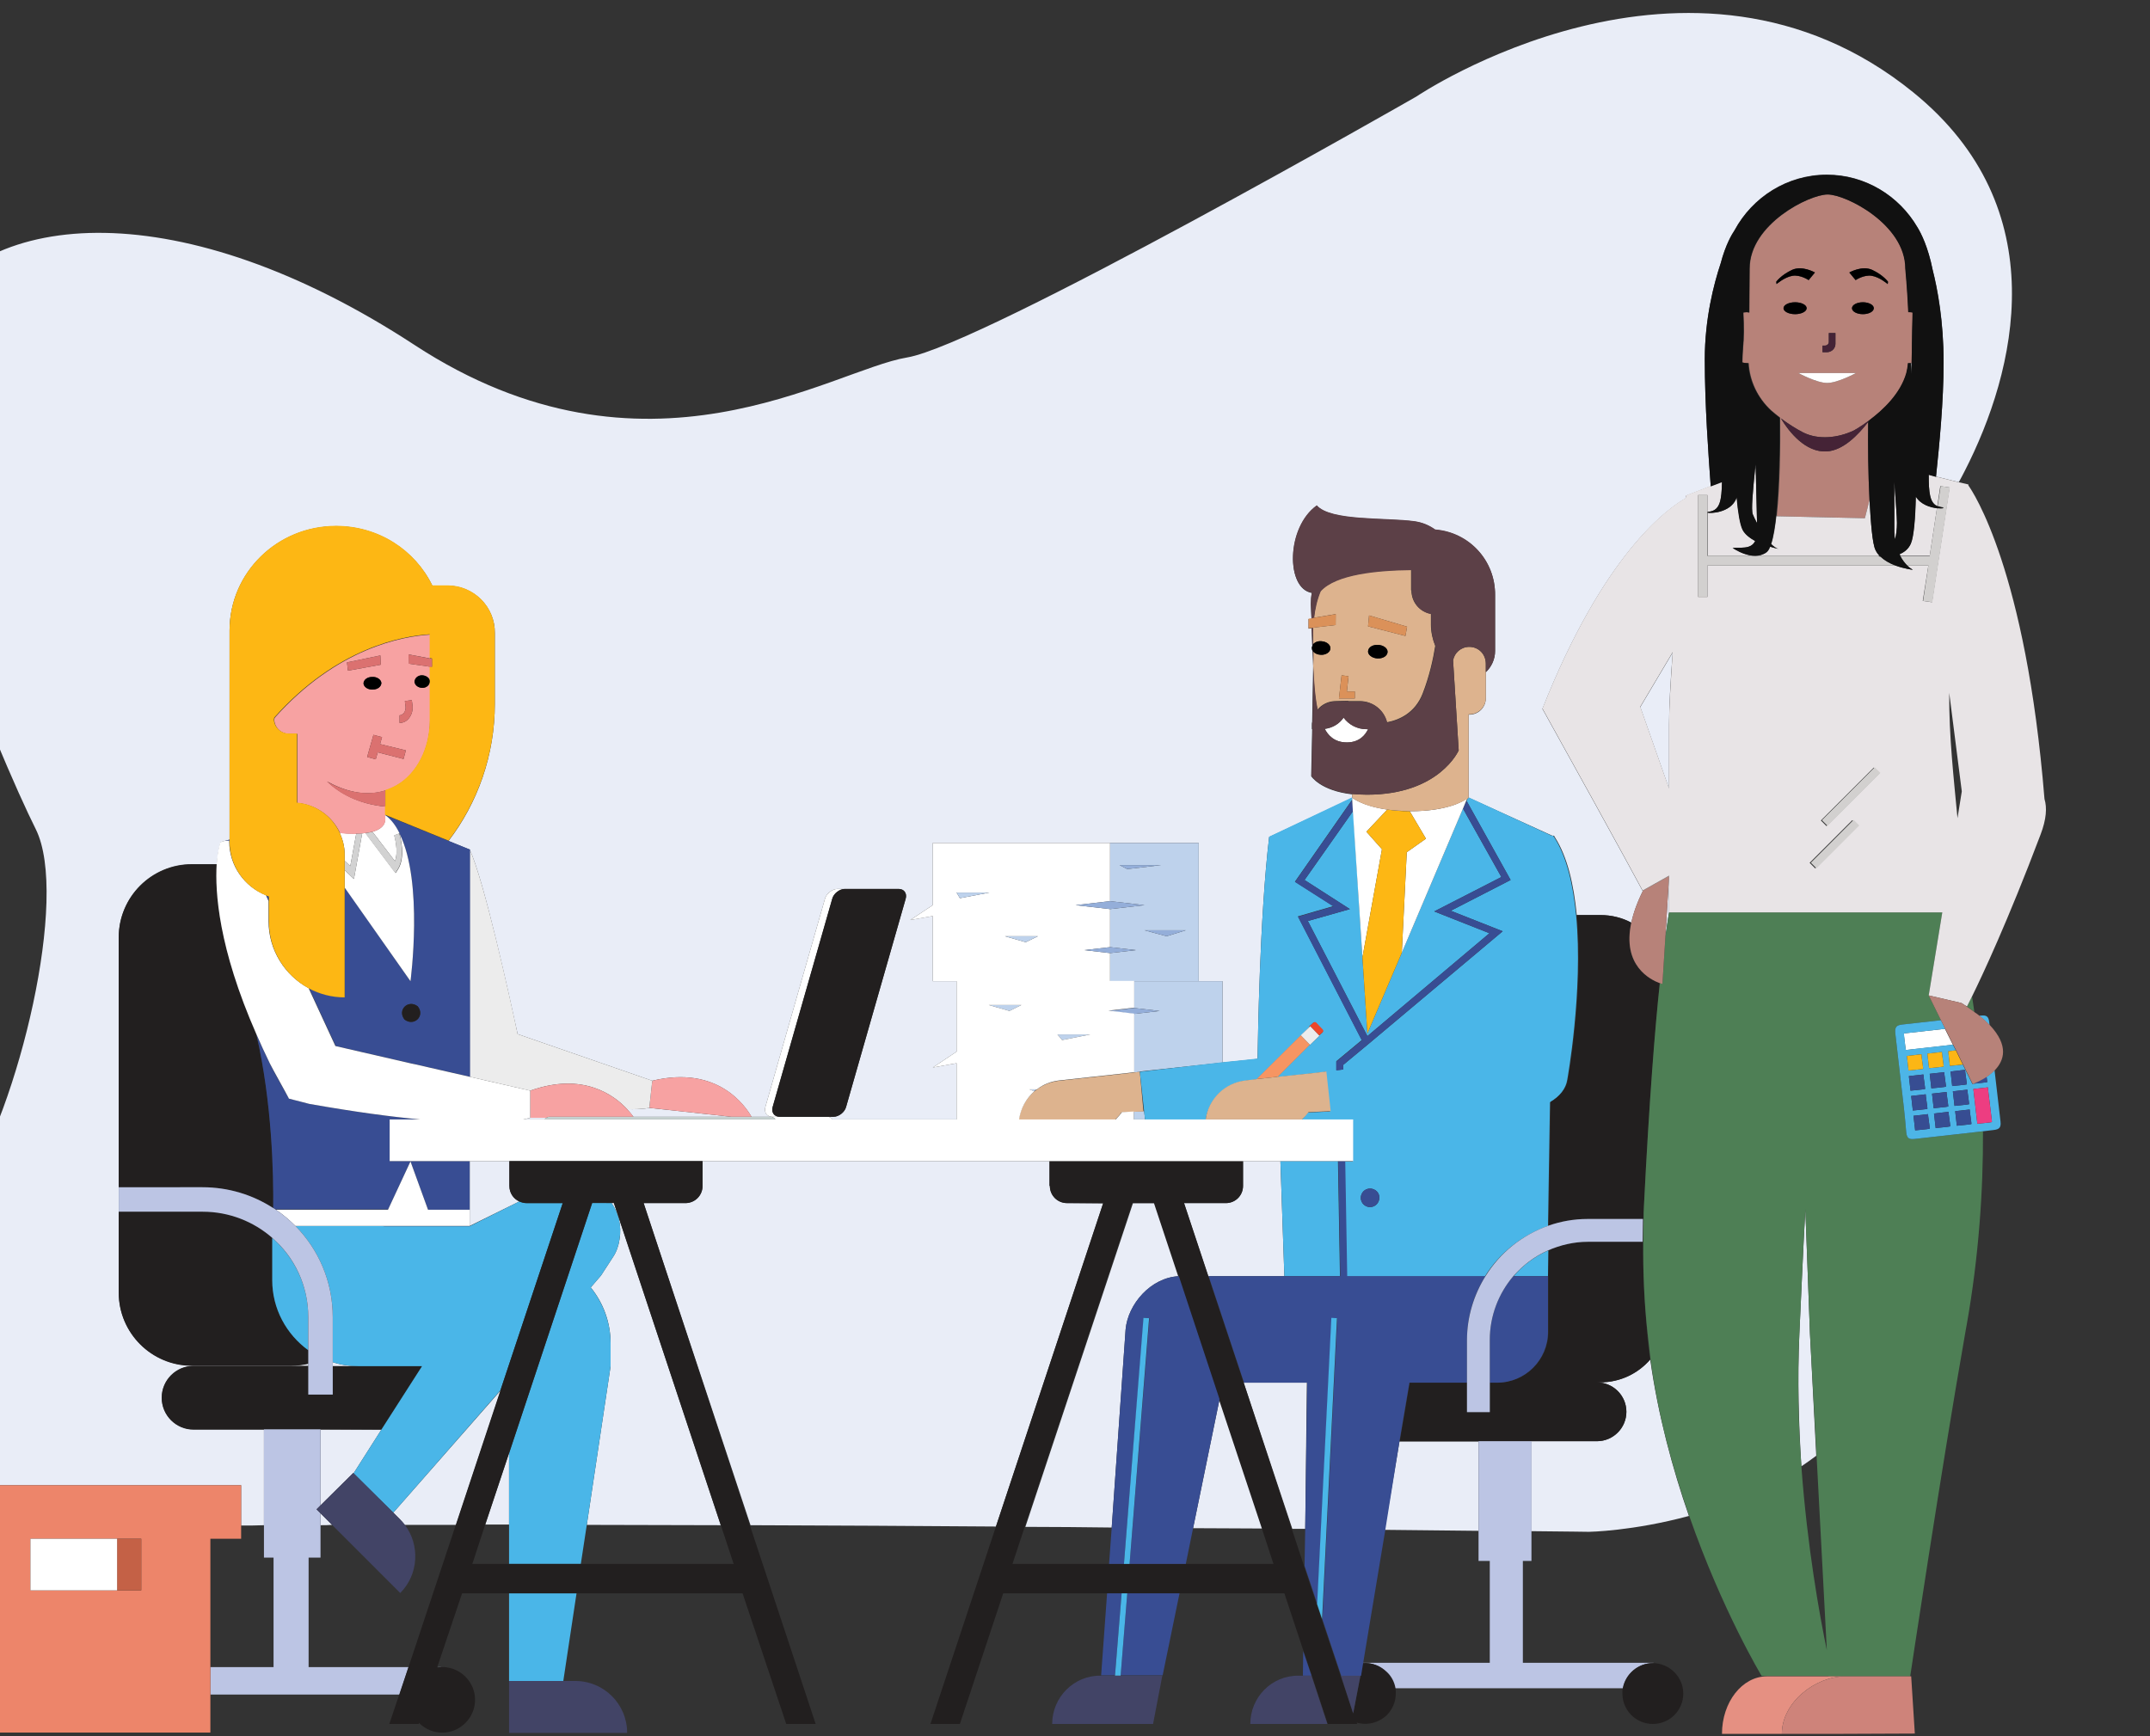 <?xml version="1.0" encoding="utf-8"?>
<!-- Generator: Adobe Illustrator 24.0.1, SVG Export Plug-In . SVG Version: 6.00 Build 0)  -->
<svg version="1.1" id="Layer_1" xmlns="http://www.w3.org/2000/svg" xmlns:xlink="http://www.w3.org/1999/xlink" x="0px" y="0px"
	 viewBox="0 0 650 525" style="enable-background:new 0 0 650 525;" xml:space="preserve">
<rect x="0" y="0" width="650" height="525" fill="#333333" stroke="none"/>
<style type="text/css">
	.st0{fill:none;}
	.st1{fill:#E9EDF7;}
	.st2{fill:#BED2EC;}
	.st3{fill:#FFFFFF;}
	.st4{fill:#94AED9;}
	.st5{fill:#DDB38E;}
	.st6{fill:#4AB6E8;}
	.st7{fill:#221F1F;}
	.st8{fill:#BCC5E4;}
	.st9{fill:#384D93;}
	.st10{fill:#FDB714;}
	.st11{fill:#424466;}
	.st12{fill:#5C4047;}
	.st13{fill:#DB9159;}
	.st14{fill:#F69562;}
	.st15{fill:#EE4729;}
	.st16{fill:#ECECEC;}
	.st17{fill:#F7A2A2;}
	.st18{fill:#D2D2D2;}
	.st19{fill:#DB7170;}
	.st20{fill:#C6D1D0;}
	.st21{fill:#C46146;}
	.st22{fill:#ED856A;}
	.st23{fill:#4E7F55;}
	.st24{fill:#B78279;}
	.st25{fill:#E8E4E6;}
	.st26{fill:#E59082;}
	.st27{fill:#CE837A;}
	.st28{fill:#4DB5E7;}
	.st29{fill:#FCB615;}
	.st30{fill:#374D92;}
	.st31{fill:#ED3D81;}
	.st32{fill:#D2D0CF;}
	.st33{fill:#452336;}
	.st34{fill:#111111;}
</style>
<g>
	<path class="st0" d="M591.8,247.4l1.3-8.1l-3.8-29.8C589.1,222.6,590.6,235.6,591.8,247.4z"/>
	<path class="st0" d="M390.6,462.3l3.7,11.2l0.2-11.1C393.2,462.3,391.9,462.3,390.6,462.3z"/>
	<path class="st0" d="M122.4,461.1c4.7,6.1,4.2,15-1.4,20.6l-20.6-20.6c-1.2,0-2.4,0-3.5,0v9.8h-3.6v33.1h30.2l14.3-43
		C132.6,461.1,127.4,461.1,122.4,461.1z"/>
	<path class="st0" d="M544.6,443.4c1.7,24.5,5.4,45,7.6,55.6l-3.1-58.8C547.7,441.4,546.2,442.4,544.6,443.4z"/>
	<path class="st0" d="M411.9,502.9C411.9,502.9,412,502.9,411.9,502.9L411.9,502.9l38.5-0.1V472H447v-9.2
		c-8.2-0.1-17.8-0.2-28.4-0.3L411.9,502.9z"/>
	<path class="st0" d="M175.6,472.9h46.2l-3.9-11.7c-13.6-0.1-27.2-0.1-40.5-0.1L175.6,472.9z"/>
	<path class="st0" d="M309.9,461.7l-3.7,11.2h29.1l0.8-11C327.5,461.8,318.8,461.7,309.9,461.7z"/>
	<path class="st0" d="M360.7,462.1l-2.2,10.8h26.8l-3.5-10.7C374.9,462.2,367.9,462.1,360.7,462.1z"/>
	<path class="st0" d="M146.7,461l-3.9,11.9h11.1V461C151.5,461,149.1,461,146.7,461z"/>
	<path class="st0" d="M63.6,465.3v38.8h19.1V471h-2.9v-9.7c-2.3,0-4.6,0-6.9,0.1v4H63.6z"/>
	<path class="st1" d="M577.8,113.2c0-1.2,0.1-2.4,0.1-3.4c-0.1,0-0.1,0-0.2,0C577.8,110.9,577.8,112.1,577.8,113.2z"/>
	<path class="st1" d="M333.5,363.9L333.5,363.9l-10.9-0.1c-2.9,0-5.2-2.3-5.2-5.2h-0.1v-7.5H212.4v7.5c0,2.9-2.3,5.2-5.2,5.2h-12.6
		l0,0.1l32.3,97.3c24.9,0.1,50,0.2,74.2,0.4L333.5,363.9z"/>
	<path class="st1" d="M221.1,337.7l-24.8-2.7c0,0-1.9,0.5-6.7,0.4c1,1.1,1.6,1.9,1.9,2.3H221.1z"/>
	<path class="st1" d="M504.6,275.9v-11l-1.1,18.3C504.2,278.1,504.6,275.9,504.6,275.9z"/>
	<path class="st1" d="M100.6,413.1h7.7c-2.7,0-5.3-0.4-7.7-1.2V413.1z"/>
	<path class="st1" d="M165.2,338h-4.9c0,0-0.6,0.2-2.1,0.5h6.5C164.9,338.3,165,338.1,165.2,338z"/>
	<path class="st1" d="M153.9,461v-21.6l-7.2,21.6C149.1,461,151.5,461,153.9,461z"/>
	<path class="st1" d="M185.6,363.8h-0.7c2,2.9,3.1,6.7,2.4,11c-0.3,1.9-0.9,3.7-1.9,5.2l-3.7,5.7l-3.1,3.6c3.8,4.7,6,10.5,6,17v6.8
		l-7.2,48c13.3,0,26.9,0.1,40.5,0.1L185.6,363.8L185.6,363.8z"/>
	<path class="st1" d="M505.7,197.3l-9.8,16.5l8.7,24.7v-19.4C504.6,214.2,505,206.2,505.7,197.3z"/>
	<path class="st1" d="M530.8,141.7c0-0.4,0-0.9,0-1.3c0,0.5-0.1,0.9-0.1,1.4L530.8,141.7z"/>
	<polygon class="st1" points="106.8,445.4 106.9,445.5 115.3,432.3 96.9,432.3 96.9,455.2 	"/>
	<path class="st1" d="M395.1,418.1H376l14.7,44.2c1.3,0,2.6,0,3.9,0L395.1,418.1z"/>
	<polygon class="st1" points="386,319.5 383.7,253 386,319.5 	"/>
	<path class="st1" d="M418.6,462.6c10.6,0.1,20.1,0.2,28.4,0.3v-27h-23.9L418.6,462.6z"/>
	<path class="st1" d="M387.1,351.1h-11.3v7.5c0,2.9-2.3,5.2-5.2,5.2H358l0,0.1l7.3,22h23L387.1,351.1z"/>
	<path class="st1" d="M100.4,461.1l-3.5-3.5v3.6C98.1,461.2,99.3,461.2,100.4,461.1z"/>
	<path class="st1" d="M142,365.8v4.9l15-7.4c-1.8-0.8-3-2.6-3-4.7v-7.5h-12V365.8z"/>
	<path class="st1" d="M118.9,457.4l2.1,2.1c0.5,0.5,0.9,1,1.4,1.6c5.1,0,10.2,0,15.5,0l13.5-40.7L118.9,457.4z"/>
	<path class="st1" d="M381.7,462.2l-13-39.1l-8,39C367.9,462.1,374.9,462.2,381.7,462.2z"/>
	<path class="st1" d="M336.1,461.9l4.2-59.9c0.7-7.6,7.6-15.7,16.1-16.1l-7.3-22l0-0.1h-6.6l0,0.1l-32.5,97.8
		C318.8,461.7,327.5,461.8,336.1,461.9z"/>
	<path class="st1" d="M547.2,403.3l-1.4-37.6c-0.7,12.7-1.4,29.2-1.8,37.5c-0.6,13.9-0.2,27.6,0.6,40.2c1.5-1,3-2.1,4.5-3.2
		L547.2,403.3z"/>
	<path class="st1" d="M10.8,250.7c10.2,20.4-5.1,84-21.7,109.4c-12.1,18.6-43.4,66-15,89h4.8h50.3h43.7v12.2c2.3,0,4.6,0,6.9-0.1
		v-29H58.5c-5.3,0-9.6-4.3-9.6-9.6c0-5.3,4.3-9.6,9.6-9.6h34.7v-0.7c-1.7,0.4-3.5,0.6-5.3,0.6H58c-12.2,0-22.1-9.9-22.1-22.1v-24.5
		V359v-75.6c0-12.2,9.9-22.1,22.1-22.1h7.6c0.3-4.4,1.1-6.6,1.1-6.6c0.4-0.2,0.8-0.3,1.2-0.4l1.5-0.4v-8.3V236v-13.9v-31.4
		c0-17.5,14.4-31.6,32.2-31.6c12.8,0,23.9,7.3,29.1,18h4.6c7.9,0,14.4,6.4,14.3,14.4v21.3c0,15.6-5.2,30-14,41.5l6.4,2.6v0
		c4.3,9,12.3,45.7,14.5,55.8l40.7,14.1c19.9-4.8,28.2,7.8,30,10.9h5.8h17.2c0.6,0,1.2,0.3,1.5,0.8h37.5v-17l-7.2,1.3l7.2-4.8v-21.3
		H316h26.8h26.8v24.6l10.6-1.1c0.1-5.7,0.6-42.6,3.5-67.1l25.1-11.8v-1.1c-9.7-1.1-12.4-5.5-12.4-5.5l0.3-14.2h-0.1v-1.2
		c0-0.4,0-0.7,0.1-1.1l0.3-16.8l-0.2-4.6c-0.2-0.3-0.2-0.6-0.2-0.9c0-0.2,0.1-0.4,0.2-0.6l-0.2-5.3l-1,0.1v-2.9l0.9-0.1l-0.2-4.4
		c0-1.2,0.1-2.3,0.3-3.4c-7.9-1.3-7.7-19.8,1.5-26.4c4.2,4.8,20.9,3.6,29.6,4.8c2.5,0.3,4.5,1.3,6.2,2.5
		c10.3,0.8,18.2,9.4,18.1,19.8v16.9c0,2.5-1.1,4.8-2.8,6.4v2.3v5.5c0,2.8-2.2,5-5,5H444v25.1l25.3,11.5c0.2,0,0.4,0,0.5,0
		c0.1,0.1,0.2,0.2,0.2,0.4l0.1,0l0,0.1c3.8,5.9,5.7,14.4,6.6,23.5h7.1c3.4,0,6.6,0.8,9.4,2.3c0.6-2.8,1.7-6,3.5-9.6l7.9-4.4v-0.1
		l-8,4.5c0,0-4.5-8.6-30.2-54.9l-0.1,0c0,0,0,0,0-0.1c0,0,0,0,0,0l0,0c18.5-46.8,37.7-60.5,43.3-63.7c0-0.5,0.1-0.8,0.1-0.8l7.5-2.9
		c-0.7-9.7-1.8-24.6-1.8-38.4c0-12.2,2.7-22.7,4.8-29c1.5-5.7,3.4-8.8,4.2-10c5.4-10,15.9-16.8,27.9-16.8c11.6,0,21.8,6.4,27.4,15.9
		c1.1,1.8,3.2,5.9,4.6,12.9c1.5,5.7,3.3,15.5,3.3,27.8c0,12.1-1.3,25.2-2.3,34.7l6.9,1.7c0.6-1.1,1.2-2.2,1.8-3.4
		c15.4-30.1,27.8-79.3-15.6-114.5c-67.5-54.7-150.2,1.3-150.2,1.3s-131.1,75.1-154,78.9c-22.9,3.8-78.9,42-148.9-3.8
		s-129.8-42-148.9-7.6C-42.7,131.1,0.6,230.3,10.8,250.7z M273.8,271.8l-18,62.9c-0.4,1.6-2.2,3-3.8,3h-2.2h-14.1h-2.2
		c-1.6,0-2.6-1.3-2.1-3l18-62.9c0.4-1.6,2.2-3,3.8-3h2.2h14.1h2.2C273.3,268.8,274.3,270.1,273.8,271.8z M362.4,296.7h-26.8h-26.8
		H282V277l-6.8,1.2l6.8-4.5v-18.8h26.8h26.8h26.8V296.7z"/>
	<path class="st1" d="M498.9,411.1c-3.7,4.2-9.1,6.9-15.1,6.9h-1.1c5,0,9,4,9,8.9c0,4.9-4,8.9-8.9,8.9h-19.9V463
		c11.2,0.1,17.5,0.2,17.5,0.2s13.2-0.2,30.2-4.8C505.7,444.3,501.3,428.1,498.9,411.1z"/>
	<path class="st2" d="M335.6,272.5l10.4,1.2l-10.4,1.2v11.5l7.8,0.9l-7.8,0.9v8.5h26.8v-41.8h-26.8V272.5z M352.7,283.1l-6.7-1.8
		h12.5L352.7,283.1z M351,261.6l-10.2,1.2l-2.3-1.2H351z"/>
	<path class="st3" d="M327.8,287.3l7.8-0.9v-11.5l-10.4-1.2l10.4-1.2v-17.6h-26.8H282v18.8l-6.8,4.5l6.8-1.2v19.7h26.8h26.8v-8.5
		L327.8,287.3z M290.2,271.6l-1-1.7h9.9L290.2,271.6z M310.1,284.9l-6.3-1.8h10L310.1,284.9z"/>
	<polygon class="st2" points="350.6,305.7 342.8,306.6 342.8,324.3 344.6,324.1 344.6,324 369.6,321.3 369.6,296.7 342.8,296.7 
		342.8,304.8 	"/>
	<polygon class="st2" points="342.8,336.1 342.8,338.5 346.2,338.5 345.9,336 	"/>
	<polygon class="st4" points="335.6,274.9 346,273.7 335.6,272.5 325.2,273.7 	"/>
	<polygon class="st4" points="335.6,288.2 343.4,287.3 335.6,286.4 327.8,287.3 	"/>
	<polygon class="st4" points="342.8,304.8 342.8,304.8 335,305.7 342.8,306.6 342.8,306.6 350.6,305.7 	"/>
	<polygon class="st2" points="290.2,271.6 299.1,269.9 289.2,269.9 	"/>
	<path class="st2" d="M311.1,329.4l1.5,0.6c0.3-0.2,0.5-0.4,0.8-0.6H311.1z"/>
	<polygon class="st2" points="303.8,283.1 310.1,284.9 313.8,283.1 	"/>
	<polygon class="st2" points="329.6,312.8 319.7,312.8 321.1,314.5 	"/>
	<polygon class="st2" points="308.8,303.9 298.9,303.9 305.2,305.7 	"/>
	<polygon class="st4" points="352.7,283.1 358.5,281.3 346,281.3 	"/>
	<polygon class="st4" points="351,261.6 338.5,261.6 340.8,262.8 	"/>
	<path class="st5" d="M344.6,324.1l-1.8,0.2l-1.5,0.2l0,0l-21.1,2.3c-2.5,0.3-4.9,1.2-6.8,2.7c-0.3,0.2-0.5,0.4-0.8,0.6
		c-2.4,2.1-4.1,5.1-4.6,8.5h7.9h21.2c0.7-0.7,1.4-1.4,1.9-2.2l3.6-0.2l3.1-0.1L344.6,324.1z"/>
	<path class="st6" d="M344.6,324.1l1.3,12l0.3,2.5h18.3c0.9-6.1,5.8-11.1,12.1-11.8l3.3-0.4l13.4-13.3l0,0l2.4-2.4
		c0-0.1,0.1-0.2,0.1-0.3l1.2-1.1c0.2-0.2,0.6-0.2,0.8,0l2,2.1c0.2,0.2,0.2,0.6,0,0.8l-1.1,1l0.1,0.1l-2.8,2.7l-0.1-0.1l-9.8,9.8
		l11.4-1.2l0,0l3.3-0.4l1.3,12l-6.7,0.3c-0.6,0.8-1.2,1.5-1.9,2.2h15.5v12.6h-2.5l0.6,34.8h4.4h1.3h28.2v0h7.9
		c4.4-7.1,11.2-12.5,19.1-15.3l0.6-37.4c2.9-1.7,4.8-4.1,5.2-6.7l0,0c0,0.1,4.9-26.9,2.7-49.9c-0.9-9.1-2.8-17.6-6.6-23.5l0-0.1
		l-0.1,0c-0.1-0.1-0.2-0.3-0.2-0.4c-0.2,0-0.4,0-0.5,0L444,241.1v0.1c0,0-0.1,0.1-0.3,0.3l-0.3,0.7l13.3,23.9l-18.1,9.3l15.7,6.2
		l-40.6,34.1l0,0l-7.6,6.3l0,1.4l-2.1,0.2l0-2.7l7.7-6.4l-19.3-37.4l10.7-3.1l-11.6-7.4l17.3-24.8l0-0.7v0L383.7,253l2.3,66.5l0,0
		l-2.3-66.5c-2.9,24.6-3.4,61.4-3.5,67.1l-10.6,1.1L344.6,324.1L344.6,324.1z M414.2,365c-1.5,0-2.8-1.2-2.8-2.8
		c0-1.5,1.2-2.8,2.8-2.8s2.9,1.3,2.8,2.8C417,363.7,415.8,365,414.2,365z"/>
	<path class="st7" d="M468.1,378.1l-0.1,7.8h0.1v16.8c0,8.5-6.9,15.4-15.4,15.4h-2.2v8.9h-6.9v-8.9h-2.3h-15.1l-3,17.7H447h15.9
		h19.9c4.9,0,8.9-4,8.9-8.9c0-4.9-4-8.9-9-8.9h1.1c6.1,0,11.5-2.7,15.1-6.9c-0.4-2.6-0.7-5.2-0.9-7.9c-0.9-9.2-1.3-18.5-1.3-27.7
		h-16.6C475.8,375.5,471.7,376.4,468.1,378.1z"/>
	<path class="st7" d="M474,326.5L474,326.5c-0.4,2.6-2.3,5-5.2,6.7l-0.6,37.4c3.7-1.3,7.8-2,11.9-2h16.8c0-1.3,0.1-2.6,0.1-3.9
		c1.6-31.9,3.4-53.5,4.8-67.4c-2.7-1-11.5-5.1-8.6-18.3c-2.8-1.5-6-2.3-9.4-2.3h-7.1C478.9,299.6,474,326.6,474,326.5z"/>
	<path class="st8" d="M447,435.8v27v9.2h3.4v30.8H412v0.1c2.6-0.2,5.2,0.7,7.1,2.7c1.4,1.4,2.2,3.1,2.6,4.9h69
		c0.8-4.3,4.5-7.6,9.1-7.6c0,0,0.1,0,0.1,0v-0.1h-39.5V472h2.6v-9v-27.2H447z"/>
	<path class="st7" d="M490.6,510.5c-0.1,0.5-0.1,1.1-0.1,1.6c0,5.1,4.1,9.2,9.2,9.2c5.1,0,9.2-4.1,9.2-9.2c0-5-4.1-9.1-9.1-9.2
		c0,0-0.1,0-0.1,0C495.2,502.9,491.4,506.2,490.6,510.5z"/>
	<path class="st7" d="M412,502.9C412,502.9,411.9,502.9,412,502.9l-0.7,3.7l-0.3,0.1h0.3l-2.2,11.4l-3.8-11.4l-5.7-17.1l-1.5-4.5
		l-3.9-11.7l-3.7-11.2L376,418.1l-10.7-32.2l-7.3-22l0-0.1h12.6c2.9,0,5.2-2.3,5.2-5.2v-7.5h-22.1h-7.1h-1.8h-7.1h-20.4v7.5h0.1
		c0,2.9,2.3,5.2,5.2,5.2h10.9l0,0.1l-32.4,97.7l-19.8,59.7h8.9l13.1-39.5h31.4h4.4h1.7h15.9h31.6l5.8,17.5l2.5,7.4l4.8,14.6h7.2h1.7
		l-0.1-0.4c3.1,0.9,6.6,0.1,9.1-2.3c2.2-2.2,3-5.2,2.6-8.1c-0.3-1.8-1.2-3.6-2.6-4.9C417.2,503.6,414.6,502.7,412,502.9z
		 M358.4,472.9h-17h-1.7h-4.5h-29.1l3.7-11.2l32.5-97.8l0-0.1h6.6l0,0.1l7.3,22l12.3,37.2l13,39.1l3.5,10.7H358.4z"/>
	<polygon class="st6" points="411.9,289.5 409.1,245.2 394.4,266.1 408.1,274.9 395.4,278.5 413.4,313.3 450.3,282.2 433.6,275.6 
		453.9,265.2 442.3,244.5 423.8,288.1 413.4,312.5 	"/>
	<polygon class="st6" points="405.1,385.9 404.5,351.1 387.1,351.1 388.3,385.9 	"/>
	<path class="st6" d="M468.1,378.1c-4.1,1.8-7.7,4.5-10.5,7.8h10.4L468.1,378.1z"/>
	<polygon class="st9" points="453.9,265.2 433.6,275.6 450.3,282.2 413.4,313.3 395.4,278.5 408.1,274.9 394.4,266.1 409.1,245.2 
		408.8,241.9 391.5,266.7 403.1,274.1 392.4,277.2 411.7,314.6 404,321 404,323.7 406.1,323.4 406.1,322 413.7,315.7 413.7,315.7 
		454.3,281.6 438.6,275.4 456.7,266.1 443.4,242.2 442.3,244.5 	"/>
	<path class="st3" d="M411.9,289.5l5.9-32.7l-4.7-5.3l6.3-6.7c-7.7-1.1-10.6-3.6-10.6-3.6l0,0.7l0.2,3.3L411.9,289.5z"/>
	<path class="st3" d="M426.4,245.3c-0.1,0-0.1,0-0.2,0l4.9,8.3l-5.8,4.1l-1.5,30.4l18.5-43.6l1-2.4l0.3-0.7
		C442.4,242.3,437.5,245.3,426.4,245.3z"/>
	<path class="st10" d="M417.8,256.8l-5.9,32.7l1.5,23l10.4-24.4l1.5-30.4l5.8-4.1l-4.9-8.3c-2.6,0-4.8-0.2-6.8-0.5l-6.3,6.7
		L417.8,256.8z"/>
	<path class="st5" d="M419.4,244.8c1.9,0.3,4.2,0.4,6.8,0.5c0.1,0,0.1,0,0.2,0c11.1,0,16-3,17.3-3.8c0.2-0.2,0.3-0.3,0.3-0.3v-0.1
		V216h0.2c2.8,0,5-2.2,5-5v-5.5v-2.3v-2.5c0-2.9-2.2-5.1-5-5.1c-2.5,0-4.5,1.8-4.9,4.1l1.7,27.2c0,0-5.8,13.4-27.7,13.4
		c-1.6,0-3.1-0.1-4.5-0.2v1.1v0C408.8,241.2,411.7,243.8,419.4,244.8z"/>
	<path class="st9" d="M468,402.7v-16.8h-0.1h-10.4c-4.4,5.2-7.1,11.9-7.1,19.3v12.9h2.2C461.1,418.1,468,411.2,468,402.7z"/>
	<polygon class="st9" points="394,499.3 393.9,506.7 396.5,506.7 	"/>
	<path class="st9" d="M423.1,435.8l3-17.7h15.1h2.3v-12.8c0-7.1,2-13.8,5.6-19.4h-7.9v0H413h-1.3h-4.4l-0.6-34.8h-2.1l0.6,34.8
		h-16.8h-23l10.7,32.2h19.1l-0.6,44.3l-0.2,11.1l3.9,11.7l4.3-86.6l1.7,0.1l-4.5,91l5.7,17.1h5.7l0.3-0.1l0.6-3.7l6.7-40.3
		L423.1,435.8z"/>
	<polygon class="st6" points="404.2,398.6 402.5,398.5 398.2,485.1 399.7,489.6 	"/>
	<polygon class="st9" points="338.8,506.6 351.5,506.6 356.6,481.8 340.8,481.8 	"/>
	<polygon class="st9" points="334.7,481.8 332.9,506.6 337.1,506.6 339.1,481.8 	"/>
	<path class="st9" d="M368.7,423.1l-12.3-37.2c-8.5,0.4-15.4,8.4-16.1,16.1l-4.2,59.9l-0.8,11h4.5l6-74.4l1.7,0.1l-6,74.3h17
		l2.2-10.8L368.7,423.1z"/>
	<polygon class="st6" points="339.1,481.8 337.1,506.6 337.1,506.7 338.8,506.7 338.8,506.6 340.8,481.8 	"/>
	<polygon class="st6" points="347.4,398.6 345.7,398.5 339.8,472.9 341.5,472.9 	"/>
	<path class="st11" d="M332.7,506.7c-8-0.1-14.6,6.5-14.6,14.6h30.5l2.8-14.6h-12.6h-1.7H332.7z"/>
	<path class="st11" d="M396.5,506.7h-2.6h-1.3c-8.1-0.1-14.6,6.5-14.6,14.6h23.3L396.5,506.7z"/>
	<polygon class="st11" points="405.4,506.7 409.1,518.1 411.3,506.7 411,506.7 	"/>
	<path class="st9" d="M414.2,359.4c-1.6,0-2.8,1.3-2.8,2.8c0,1.6,1.3,2.8,2.8,2.8c1.6,0,2.8-1.3,2.8-2.8
		C417.1,360.7,415.8,359.4,414.2,359.4z"/>
	<path class="st12" d="M397,191.9c0-0.7,0-1.4,0-2.1l-0.5,0.1l0.2,5.3c0.1-0.1,0.1-0.2,0.2-0.4V191.9z"/>
	<path class="st5" d="M403.8,189l-6.8,0.8c0,0.7,0,1.4,0,2.1v2.9c0.5-0.6,1.4-1,2.5-0.9c1.6,0.1,2.8,1.1,2.7,2.2
		c0,1.1-1.4,2-2.9,1.9c-1-0.1-1.8-0.5-2.3-1v3.8l0,0c0,0,0.1,8.3,1.3,13.8c1.3-1.6,3.3-2.6,5.5-2.6l3.8-0.1v0.1h3.5
		c4,0,7.3,2.8,8.2,6.4c3.7-0.7,8.5-2.8,10.8-8.7c2.1-5.4,3.2-10.6,3.8-14.4c-0.8-2-1.3-4.2-1.3-6.4v-3.3c-3.4-0.6-5.9-3.5-5.9-7.1
		h-0.1v-6.2c-10.2,0-22.7,1.2-27.4,6.4c-1.1,2.6-1.7,5.4-2,8.1l6.6-1.1L403.8,189z M419.5,197.2c-0.1,1.2-1.5,2-3.1,1.9
		c-1.6-0.1-2.9-1.1-2.8-2.2c0.1-1.2,1.4-2,3.1-1.9C418.3,195.1,419.6,196.1,419.5,197.2z M424.9,192.3l-11.3-2.9l0.3-3.3l11.5,3.4
		L424.9,192.3z M409.6,209.1v2.1h-4.8l0.8-7l2.1,0.3l-0.5,4.6H409.6z"/>
	<path class="st3" d="M406.2,217c-1.3,1.9-3.3,3.1-5.7,3.4c0.9,1.7,2.7,4.1,6.7,4.1c3.8,0,5.6-2.3,6.4-4h-0.5
		C410.3,220.5,407.8,219.1,406.2,217z"/>
	<polygon class="st13" points="407.7,204.5 405.6,204.2 404.8,211.2 409.6,211.2 409.6,209.1 407.2,209.1 	"/>
	<path class="st12" d="M413.3,240.3c21.9,0,27.7-13.4,27.7-13.4l-1.7-27.2c0.4-2.3,2.4-4.1,4.9-4.1c2.8,0,5,2.2,5,5.1v2.5
		c1.7-1.6,2.8-3.9,2.8-6.4v-16.9c0.1-10.5-7.9-19-18.1-19.8c-1.7-1.2-3.7-2.1-6.2-2.5c-8.7-1.2-25.4,0-29.6-4.8
		c-9.3,6.6-9.4,25.1-1.5,26.4c-0.2,1.1-0.3,2.3-0.3,3.4l0.2,4.4l0.8-0.1c0.3-2.7,0.9-5.5,2-8.1c4.6-5.1,17.1-6.3,27.4-6.4v6.2h0.1
		c0,3.6,2.5,6.5,5.9,7.1v3.3c0,2.3,0.5,4.5,1.3,6.4c-0.6,3.8-1.7,9-3.8,14.4c-2.3,5.9-7.1,8-10.8,8.7c-0.9-3.7-4.1-6.4-8.2-6.4h-3.5
		v-0.1l-3.8,0.1c-2.2,0-4.2,1-5.5,2.6c-1.2-5.5-1.3-13.8-1.3-13.8l0,0V197c-0.1-0.1-0.1-0.2-0.2-0.3l0.2,4.6l-0.3,16.8
		c-0.1,0.4-0.1,0.7-0.1,1.1v1.2h0.1l-0.3,14.2c0,0,2.7,4.4,12.4,5.5C410.2,240.2,411.7,240.3,413.3,240.3z M407.2,224.5
		c-4,0-5.8-2.4-6.7-4.1c2.3-0.3,4.4-1.5,5.7-3.4c1.5,2.1,4,3.5,6.9,3.5h0.5C412.8,222.2,411,224.5,407.2,224.5z"/>
	<path class="st8" d="M468.2,370.6c-8,2.8-14.7,8.2-19.1,15.3c-3.5,5.6-5.6,12.3-5.6,19.4v12.8v8.9h6.9v-8.9v-12.9
		c0-7.4,2.7-14.1,7.1-19.3c2.9-3.3,6.4-6,10.5-7.8c3.7-1.6,7.8-2.6,12-2.6h16.6c0-2.3,0.1-4.6,0.1-6.9h-16.8
		C475.9,368.6,471.9,369.3,468.2,370.6z"/>
	<polygon class="st14" points="386.3,325.6 396,315.9 393.3,313.1 393.3,313 393.3,313 379.9,326.3 	"/>
	<path class="st15" d="M398.8,313.1l1.1-1c0.2-0.2,0.2-0.6,0-0.8l-2-2.1c-0.2-0.2-0.6-0.2-0.8,0l-1.2,1.1c-0.1,0.1-0.1,0.2-0.1,0.3
		l0.3-0.3L398.8,313.1z"/>
	<polygon class="st16" points="396,315.9 396.1,315.9 398.9,313.2 398.8,313.1 396.1,310.3 395.8,310.6 393.3,313 393.3,313.1 	"/>
	<path class="st5" d="M395.6,336.3l6.7-0.3l-1.3-12l-3.3,0.4l0,0l-11.4,1.2l-6.4,0.7l-3.3,0.4c-6.4,0.7-11.3,5.7-12.1,11.8h5.1h24
		C394.4,337.8,395,337.1,395.6,336.3z"/>
	<path class="st17" d="M221.1,337.7h6.1c-1.7-3.1-10.1-15.7-30-10.9l-0.9,8.2L221.1,337.7z"/>
	<path class="st16" d="M142,316v9.6l18.3,4.2c16-5.7,25.4,1.4,29.3,5.6c4.8,0.1,6.7-0.4,6.7-0.4l0.9-8.2l-40.7-14.1
		c-2.1-10-10.2-46.8-14.5-55.8V316z"/>
	<path class="st7" d="M96.9,432.2L96.9,432.2l18.4,0.1l12.3-19.2h-19.3h-7.7v8.6h-7.4v-8.6H58.5c-5.3,0-9.6,4.3-9.6,9.6
		c0,5.3,4.3,9.6,9.6,9.6h21.3v-0.1H96.9z"/>
	<path class="st7" d="M61.2,359c7.9,0,15.2,2.3,21.4,6.3c0.1-9.9-0.2-31.6-5.1-52.5c-11.5-26.2-12.5-43-11.9-51.4H58
		c-12.2,0-22.1,9.9-22.1,22.1V359H61.2z"/>
	<path class="st7" d="M82.3,387.1v-12.8c-5.6-4.9-13-7.9-21-7.9H35.9v24.5c0,12.2,9.9,22.1,22.1,22.1h29.9c1.8,0,3.6-0.2,5.3-0.6
		v-4.1C86.6,403.5,82.3,395.8,82.3,387.1z"/>
	<polygon class="st8" points="93.3,504.1 93.3,471 96.9,471 96.9,461.2 96.9,457.6 95.7,456.4 96.9,455.2 96.9,432.3 96.9,432.2 
		79.8,432.2 79.8,432.3 79.8,461.3 79.8,471 82.7,471 82.7,504.1 63.6,504.1 63.6,512.4 120.8,512.4 123.5,504.1 	"/>
	<path class="st8" d="M134.5,504.1L134.5,504.1l-2.1,0l0,0.1C133.1,504.1,133.8,504.1,134.5,504.1z"/>
	<polygon class="st7" points="40.3,523.9 40.3,523.9 40.3,523.9 	"/>
	<path class="st6" d="M142,370.8h-25.7c-0.4,0-0.9-0.1-1.3-0.1H89.3c7,7.1,11.3,16.8,11.3,27.6v13.6c2.4,0.8,5,1.2,7.7,1.2h19.3
		l-12.3,19.2l-8.4,13.2l12,11.9l32.4-37l18.8-56.5l0-0.1h-10.9c-0.8,0-1.5-0.2-2.2-0.5L142,370.8L142,370.8z"/>
	<path class="st9" d="M69.4,254.3v-0.4l-1.5,0.4C68.4,254.2,68.9,254.2,69.4,254.3z"/>
	<path class="st9" d="M116.5,246.5c1.7,1.4,3.1,3.2,4.3,5.5l0,0c0,0,0,0,0,0.1c7.3,14.6,3.3,44.6,3.3,44.6l-19.9-28.4v33.2
		c-3.9,0-7.6-1-10.8-2.7l8.1,17.5l23,5.3c0.3,0,0.6,0.1,1,0.2l16.6,3.8V316v-59.1v0l-6.4-2.6L116.5,246.5z M126.3,304.3
		c2.3,2.9-1.1,6.2-4,4C120,305.4,123.4,302.1,126.3,304.3z"/>
	<polygon class="st9" points="116.5,246.5 116.4,246.5 116.4,246.5 	"/>
	<path class="st9" d="M117.3,365.8l6.8-14.6l5.3,14.6H142v-14.7h-24.2v-12.6h9.2c-8.9-0.8-19.9-2.3-33.5-4.7
		c-0.8-0.2-5.4-1.4-6.2-1.6l0-0.1c-0.8-1.4-5.3-9.4-5.7-10.5c-1.5-3.1-2.9-6-4.1-8.9c4.8,20.9,5.2,42.6,5.1,52.5
		c0.3,0.2,0.5,0.3,0.8,0.5H117.3z"/>
	<path class="st9" d="M80.5,270.8l0.8,1.8v-1.5C81,271,80.8,270.9,80.5,270.8z"/>
	<path class="st9" d="M131.2,370.7H115c0.4,0,0.9,0.1,1.3,0.1H142v-0.1H131.2z"/>
	<path class="st3" d="M116.4,247.7c0,0,0.5,2.6-3.8,3.8l6.8,8.9c1.2-3.1-0.2-7.7-0.2-7.8l1.6-0.6c-1.1-2.3-2.5-4.2-4.3-5.5l-0.1,0
		V247.7z"/>
	<path class="st3" d="M107.7,252.1c-0.1,0-0.2,0-0.3,0c-1.6,0-3.2-0.1-4.7-0.3c0.9,2,1.5,4.2,1.5,6.5v2l1.7,1.6L107.7,252.1z"/>
	<path class="st3" d="M124.1,296.7c0,0,4-30-3.3-44.6c0.2,0.8,2,7.2-0.6,11l-0.6,0.9l-9.1-12.1c-0.3,0-0.6,0.1-1,0.1l-2.5,13.8
		l-2.8-2.7v5.3L124.1,296.7z"/>
	<path class="st18" d="M119.4,260.4l-6.8-8.9c-0.6,0.2-1.3,0.3-2.2,0.4l9.1,12.1l0.6-0.9c2.6-3.8,0.9-10.3,0.6-11c0,0,0-0.1,0-0.1
		l0,0l-1.6,0.6C119.2,252.7,120.6,257.3,119.4,260.4z"/>
	<path class="st18" d="M109.5,252c-0.6,0-1.2,0.1-1.8,0.1l-1.8,9.8l-1.7-1.6v2.8l2.8,2.7L109.5,252z"/>
	<path class="st17" d="M107.7,252.1c0.7,0,1.3,0,1.8-0.1c0.3,0,0.7-0.1,1-0.1c0.8-0.1,1.6-0.3,2.2-0.4c4.2-1.2,3.8-3.8,3.8-3.8v-1.2
		v0v-2.6c-8.3-0.8-13.9-4.1-17.6-7.6c4.9,2.7,11.3,4.8,17.7,2.7c1.1-0.3,2.1-0.8,3.2-1.4c6.3-3.5,10.2-11.3,10.2-19.7V206
		c0,1.1-1,2-2.2,2c-1.3,0-2.3-0.8-2.4-1.8c0-1.1,1-2,2.2-2s2.4,0.8,2.4,1.8v-4.4l-6.3-0.9l-0.1-2.8l6.4,1.2v-7.2
		c-8.2,0.5-28.1,4-47,25.2v0.3h-0.1c0,2.5,2,4.5,4.5,4.5h2.5v7.7v13.2c5.7,0.5,10.6,4.1,12.9,9.1c1.5,0.2,3.1,0.3,4.7,0.3
		C107.5,252.1,107.6,252.1,107.7,252.1z M122,229.5l-7.8-2l-0.6,2.1l-2.6-0.7l1.9-6.7l2.6,0.7l-0.6,2.1l7.8,1.9L122,229.5z
		 M109.9,206.7c0-1.1,1.1-2,2.6-2c1.5-0.1,2.7,0.8,2.8,1.8c0,1.1-1.1,2-2.6,2C111.2,208.6,110,207.7,109.9,206.7z M124.7,213.2
		c0.2,1.4-0.2,2.9-1,3.9c-0.7,1-1.8,1.5-2.9,1.5v-2.3c0.5,0,0.9-0.3,1.3-0.7c0.4-0.5,0.6-1.3,0.5-2l-0.2-1.6l2.1-0.3L124.7,213.2z
		 M115,198.2l0.1,2.8l-9.9,1.8l-0.3-2.5L115,198.2z"/>
	<path class="st19" d="M98.8,236.3c3.7,3.6,9.3,6.8,17.6,7.6c0,0,0.1,0,0.1,0V239C110.1,241,103.7,239,98.8,236.3z"/>
	<path class="st7" d="M126.3,304.3c-2.9-2.2-6.3,1.1-4,4C125.2,310.5,128.6,307.2,126.3,304.3z"/>
	<path class="st7" d="M125.4,321.8c-0.3-0.1-0.6-0.2-1-0.2L125.4,321.8z"/>
	<path class="st6" d="M93.2,408.3v-10c0-9.6-4.2-18.1-10.9-24v12.8C82.3,395.8,86.6,403.5,93.2,408.3z"/>
	<polygon class="st6" points="153.9,508.3 170.3,508.3 174.3,481.8 153.9,481.8 	"/>
	<path class="st6" d="M184.6,413.1v-6.8c0-6.5-2.3-12.3-6-17l3.1-3.6l3.7-5.7c1-1.5,1.6-3.3,1.9-5.2c0.7-4.3-0.3-8.1-2.4-11H179
		l0,0.1l-25.1,75.6V461v11.9h21.7l1.8-11.8L184.6,413.1z"/>
	<path class="st11" d="M100.4,461.1l20.6,20.6c5.6-5.6,6-14.5,1.4-20.6c-0.4-0.5-0.9-1.1-1.4-1.6l-2.1-2.1l-12-11.9l-0.1-0.1
		l-9.9,9.8l-1.2,1.2l1.2,1.2L100.4,461.1z"/>
	<path class="st11" d="M153.9,508.5V524h35.7c0-8.7-7-15.7-15.7-15.7h-3.6h-16.4V508.5z"/>
	<path class="st3" d="M115,370.7h16.2H142v-4.9h-12.6l-5.3-14.6l-6.8,14.6H83.4c2.1,1.4,4.1,3.1,5.9,4.9H115z"/>
	<path class="st17" d="M166.2,337.7h5.6h19.7c-0.3-0.4-0.9-1.3-1.9-2.3c-3.9-4.2-13.3-11.3-29.3-5.6v8.2h4.9
		C165.5,337.8,165.8,337.7,166.2,337.7z"/>
	<path class="st3" d="M77.5,312.7c1.2,2.8,2.6,5.8,4.1,8.9c0.5,1.1,5,9.1,5.7,10.5l0,0.1c0.8,0.2,5.4,1.4,6.2,1.6
		c13.6,2.4,24.7,3.9,33.5,4.7h-9.2v12.6H142h12h20.3h7.1h1.8h7.1h22.1h104.9h20.4h7.1h1.8h7.1h22.1h11.3h17.4h2.1h2.5v-12.6h-15.5
		h-24h-5.1h-18.3h-3.4v-2.4l-3.6,0.2c-0.6,0.8-1.2,1.5-1.9,2.2H316h-7.9c0.5-3.3,2.1-6.3,4.6-8.5l-1.5-0.6h2.3
		c1.9-1.5,4.2-2.4,6.8-2.7l21.1-2.3l0,0l1.5-0.2v-17.7h0l-7.8-0.9l7.8-0.9h0v-8.1H316h-26.8V318l-7.2,4.8l7.2-1.3v17h-37.5
		c-0.3-0.5-0.9-0.8-1.5-0.8H233c0.6,0,1.1,0.3,1.4,0.8h-69.7h-6.5c1.5-0.3,2.1-0.5,2.1-0.5v-8.2l-18.3-4.2l-16.6-3.8l-1-0.2l-23-5.3
		l-8.1-17.5c-7.2-3.9-12.1-11.5-12.1-20.2v-6.1l-0.8-1.8c-6.5-2.6-11.1-8.9-11.1-16.3v-0.2c-0.5,0-1,0-1.5,0.1
		c-0.4,0.1-0.8,0.2-1.2,0.4c0,0-0.8,2.2-1.1,6.6C65,269.7,66,286.5,77.5,312.7z M329.6,312.8l-8.5,1.7l-1.4-1.7H329.6z M308.8,303.9
		l-3.6,1.8l-6.3-1.8H308.8z"/>
	<path class="st8" d="M100.6,421.7v-8.6v-1.2v-13.6c0-10.8-4.3-20.5-11.3-27.6c-1.8-1.8-3.8-3.5-5.9-4.9c-0.3-0.2-0.5-0.4-0.8-0.5
		c-6.2-4-13.5-6.3-21.4-6.3H35.9v7.4h25.4c8,0,15.4,3,21,7.9c6.7,5.8,10.9,14.4,10.9,24v10v4.1v0.7v8.6H100.6z"/>
	<path class="st19" d="M122.4,212l0.2,1.6c0.1,0.7-0.1,1.5-0.5,2c-0.4,0.4-0.8,0.7-1.3,0.7v2.3c1.1,0,2.2-0.5,2.9-1.5
		c0.8-1,1.2-2.5,1-3.9l-0.2-1.5L122.4,212z"/>
	<path class="st10" d="M69.4,254.5c0,7.4,4.6,13.7,11.1,16.3c0.3,0.1,0.5,0.2,0.8,0.3v1.5v6.1c0,8.7,4.9,16.3,12.1,20.2
		c3.2,1.7,6.9,2.7,10.8,2.7v-33.2v-5.3v-2.8v-2c0-2.3-0.6-4.5-1.5-6.5c-2.3-5-7.2-8.6-12.9-9.1v-13.2v-7.7h-2.5
		c-2.5,0-4.5-2-4.5-4.5h0.1V217c18.9-21.2,38.8-24.7,47-25.2v7.2l0.7,0.1v2.5l-0.7-0.1v4.4v11.9c0,8.4-3.9,16.2-10.2,19.7
		c-1.1,0.6-2.1,1-3.2,1.4v4.9c0,0-0.1,0-0.1,0v2.6l0.1,0l19.1,7.8c8.8-11.5,14-25.9,14-41.5v-21.3c0.1-8-6.4-14.4-14.3-14.4h-4.6
		c-5.2-10.7-16.2-18-29.1-18c-17.8,0-32.2,14.1-32.2,31.6v31.4V236v9.6v8.3v0.4V254.5z"/>
	<path class="st3" d="M233.6,334.7l18-62.9c0.4-1.6,2.2-3,3.8-3h-2.2c-1.6,0-3.4,1.4-3.8,3l-18,62.9c-0.5,1.7,0.5,3,2.1,3h2.2
		C234.1,337.7,233.1,336.4,233.6,334.7z"/>
	<path class="st7" d="M271.7,268.8h-2.2h-14.1c-1.6,0-3.4,1.4-3.8,3l-18,62.9c-0.5,1.7,0.5,3,2.1,3h14.1h2.2c1.6,0,3.4-1.4,3.8-3
		l18-62.9C274.3,270.1,273.3,268.8,271.7,268.8z"/>
	<path class="st20" d="M191.5,337.7h-19.7h-5.6c-0.4,0-0.7,0.1-1,0.3c-0.2,0.1-0.4,0.3-0.5,0.5h69.7c-0.3-0.5-0.8-0.8-1.4-0.8h-5.8
		h-6.1H191.5z"/>
	<path class="st7" d="M194.6,363.8h12.6c2.9,0,5.2-2.3,5.2-5.2v-7.5h-22.1h-7.1h-1.8h-7.1H154v7.5c0,2.1,1.2,3.9,3,4.7
		c0.7,0.3,1.4,0.5,2.2,0.5h10.9l0,0.1l-18.8,56.5l-13.5,40.7l-14.3,43l-2.8,8.3l-3,8.9h8.9l0.1-0.3c0,0,0,0,0,0
		c3.9,3.9,10.1,3.9,14,0s3.9-10.1,0-14c-1.8-1.8-4-2.7-6.4-2.9c-0.7,0-1.4,0-2.1,0.1l0-0.1l7.5-22.3h14h20.4h50.4l13.2,39.5h8.9
		l-19.9-60.1L194.6,363.8L194.6,363.8z M221.8,472.9h-46.2h-21.7h-11.1l3.9-11.9l7.2-21.6l25.1-75.6l0-0.1h5.9h0.7l0,0.1l32.3,97.3
		L221.8,472.9z"/>
	<path d="M112.7,208.5c1.5,0,2.6-0.9,2.6-2c-0.1-1-1.3-1.9-2.8-1.8c-1.5,0-2.6,0.9-2.6,2C110,207.7,111.2,208.6,112.7,208.5z"/>
	<path d="M127.5,204.2c-1.2,0-2.2,0.9-2.2,2c0.1,1,1.1,1.8,2.4,1.8c1.2,0,2.2-0.9,2.2-2C129.9,205,128.7,204.2,127.5,204.2z"/>
	<polygon class="st19" points="115.1,201 115,198.2 104.9,200.3 105.2,202.8 	"/>
	<polygon class="st19" points="123.6,200.7 129.9,201.6 130.6,201.7 130.6,199.2 129.9,199.1 123.5,197.9 	"/>
	<polygon class="st19" points="114.9,225 115.5,222.9 112.9,222.2 111,228.9 113.6,229.6 114.2,227.5 122,229.5 122.7,226.9 	"/>
	<polygon class="st13" points="413.6,189.4 424.9,192.3 425.4,189.5 413.9,186.1 	"/>
	<polygon class="st13" points="403.8,189 403.9,185.7 397.3,186.8 396.5,187 395.6,187.1 395.6,190 396.6,189.9 397,189.8 	"/>
	<path d="M416.7,195c-1.7-0.1-3,0.7-3.1,1.9c-0.1,1.1,1.2,2.1,2.8,2.2c1.6,0.1,3-0.7,3.1-1.9C419.6,196.1,418.3,195.1,416.7,195z"/>
	<path d="M397,197c0.5,0.6,1.3,1,2.3,1c1.5,0.1,2.9-0.8,2.9-1.9c0.1-1.1-1.1-2.1-2.7-2.2c-1.1-0.1-2,0.3-2.5,0.9
		c-0.1,0.1-0.2,0.2-0.2,0.4c-0.1,0.2-0.2,0.4-0.2,0.6c0,0.3,0.1,0.6,0.2,0.9C396.9,196.8,396.9,196.9,397,197z"/>
	<path class="st21" d="M-21.1,465.3v-16.2h-4.8h-38.9v16.2h9.4v58.6h41.3v-58.6H-21.1z M-23.4,514.8H-48v-13.9h24.6V514.8z
		 M-23.4,492.5H-48v-6.3h24.6V492.5z"/>
	<path class="st22" d="M63.6,465.3h9.3v-4v-12.2H29.2h-50.3v16.2h7v58.6h36.4h18h0h23.3v-11.5v-8.3V465.3z M9.2,480.9v-15.6h13.1
		h6.9h6.2h7.3v15.6h-7.3H9.2z"/>
	<rect x="35.4" y="465.3" class="st21" width="7.3" height="15.6"/>
	<rect x="-48" y="500.9" class="st22" width="24.6" height="13.9"/>
	<rect x="-48" y="486.2" class="st22" width="24.6" height="6.3"/>
	<polygon class="st3" points="35.4,465.3 29.2,465.3 22.3,465.3 9.2,465.3 9.2,480.9 35.4,480.9 	"/>
	<path class="st23" d="M594.4,304.2c0.9,0.6,1.8,1.2,2.5,1.8c-0.2-1.6-0.5-3.2-0.7-4.7c-1,2-1.5,3-1.5,3L594.4,304.2z"/>
	<path class="st23" d="M578.9,344.4c-1.8,0.2-2.4-0.2-2.6-2c-0.4-5.1-1-10.1-1.6-15.1c-0.6-4.9-1.1-9.9-1.7-14.8
		c-0.2-1.9,0.3-2.5,2.1-2.7c3.9-0.4,7.8-0.9,11.7-1.3l-3.7-7.5l0,0l0,0l4.1-25.1h-82.6c0,0-0.4,2.2-1.1,7.3l-0.9,14.3
		c0,0-0.3-0.1-0.8-0.2c-1.5,13.9-3.2,35.6-4.8,67.4c-0.1,1.3-0.1,2.6-0.1,3.9c-0.1,2.3-0.1,4.6-0.1,6.9c-0.1,9.2,0.3,18.5,1.3,27.7
		c0.3,2.6,0.6,5.3,0.9,7.9c2.3,17.1,6.8,33.2,11.7,47.3c10,28.7,21.9,48.4,21.9,48.4h20.2l0,0.1h5.1h0.6h19c0,0,9.3-62.1,16.6-103.6
		c0.2-1,0.3-1.9,0.5-2.8c3.6-20.4,5-40.4,4.9-58.4L578.9,344.4z M544.6,443.4c-0.9-12.6-1.3-26.3-0.6-40.2
		c0.4-8.4,1.1-24.9,1.8-37.5l1.4,37.6l2,36.9l3.1,58.8C550.1,488.4,546.4,467.9,544.6,443.4z"/>
	<path class="st24" d="M563.8,156.7l1.4-5.5c-0.4-7.6-0.5-16.6-0.4-23.6c-3.1,4-7.6,8.6-12.5,8.9c-6.4,0.4-11.4-5.8-13.9-10
		c2.2,1.6,4.5,3.1,6.8,4.3c4.7,2.3,10.5,1.6,15.2-0.6c0,0,2.1-1.1,4.9-3.2c4-3,9.4-8,11.1-14.2c0.2-0.8,0.4-1.8,0.5-3h0.3
		c0.2,0,0.4,0,0.6,0c0.1,0,0.1,0,0.2,0c0.1-2.3,0.1-4.2,0.1-5.6c0-2.1,0.1-5.6,0.2-9.7c-0.3-0.1-0.6-0.1-1-0.1c-0.1,0-0.2,0-0.3,0
		c-0.3-7-0.9-13.2-0.9-13.2c0-13.3-17.9-22.4-23.5-22.4s-23.6,9-23.6,22.4l-0.1,13.3c-0.2,0-0.5-0.1-0.8-0.1c-0.3,0-0.7,0.1-1,0.1
		c0.2,4.1,0.2,7.9-0.1,10.7c-0.1,1.1-0.2,2.6-0.2,4.4c0.4,0.1,0.9,0.2,1.3,0.2h0.6c0.3,5.4,2.7,10.5,6.8,14.3
		c0.9,0.8,1.8,1.5,2.7,2.2c0.1,9-0.1,20.7-1,29.3l0,0.5L563.8,156.7z M570.8,85.2l-0.1,0.7c0,0-2.4-2.1-4.8-2.5
		c-2.4-0.4-4.9,1.3-4.9,1.3l-1.9-2.3c0,0,3.8-2.2,6.9-0.8C569.4,83.2,570.8,85.2,570.8,85.2z M561.1,112.8c0,0-5.5,3-8.7,3
		s-8.7-3-8.7-3H561.1z M563.2,95c-1.8,0-3.3-0.8-3.3-1.8s1.5-1.8,3.3-1.8s3.3,0.8,3.3,1.8S565,95,563.2,95z M554.9,100.7v3.3
		c0,1.4-1.2,2.5-2.6,2.5H551v-2h0.7c0.7,0,1.2-0.5,1.2-1.1v-2.7H554.9z M546.2,93.2c0,1-1.6,1.8-3.5,1.8s-3.5-0.8-3.5-1.8
		s1.6-1.8,3.5-1.8C544.6,91.4,546.2,92.2,546.2,93.2z M537,85.2c0,0,1.4-2,4.8-3.6c3.1-1.4,6.9,0.8,6.9,0.8l-1.9,2.3
		c0,0-2.5-1.7-4.9-1.3c-2.4,0.4-4.8,2.5-4.8,2.5L537,85.2z"/>
	<path class="st24" d="M501.8,297.3c0.5,0.2,0.8,0.2,0.8,0.2l0.9-14.3l1.1-18.3l-7.9,4.4c-1.8,3.7-2.9,6.8-3.5,9.6
		C490.3,292.1,499.1,296.3,501.8,297.3z"/>
	<path class="st25" d="M583.4,168.1l2.2-14.5c-2-0.2-4.9-1-6.4-3.5c-0.2,6.5-0.6,12.2-1.5,14.2c-0.7,1.7-2,2.7-3.4,3.2
		c0.1,0.2,0.2,0.3,0.2,0.5H583.4z"/>
	<path class="st25" d="M529.9,155.5c0.3,0.7,0.7,1.6,1.3,2.7c-0.1-3.4-0.2-9.4-0.4-16.5l-0.2,0.1
		C529.9,148.9,529.4,154.1,529.9,155.5z"/>
	<path class="st25" d="M572.7,145.6c0,7.6,0,13.4,0,15.2c0,0.8,0.1,1.5,0.2,2.3c0.4-1.4,0.6-3,0.6-5
		C573.5,156.2,573.1,151.6,572.7,145.6z"/>
	<path class="st25" d="M583.1,143.5c0,5.4,0.3,8.5,2.6,9.5l0.9-6l2.8,0.4l-5.3,34.7l-2.8-0.4L583,171h-6.4c0.6,0.6,1.2,1,1.7,1.3
		c0,0-2.6-0.3-5.3-1.3h-56.8v9.5h-2.8v-30.8h2.8v5.2c0.1-0.1,0.3-0.1,0.7-0.2c3.1-0.5,3.6-3.4,3.7-9.1l-3.4,1.3l-7.5,2.9
		c0,0,0,0.3-0.1,0.8c-5.5,3.1-24.8,16.9-43.3,63.7l0,0c0,0,0,0,0,0c0,0,0,0,0,0.1l0.1,0c25.7,46.3,30.2,54.9,30.2,54.9l8-4.5v0.1v11
		h82.6l-4.1,25.1l0,0l9.9,2.3c0.5,0.3,0.9,0.6,1.4,0.9l0.3,0.1c0,0,0.5-1,1.5-3c3.1-6.3,10.8-22.7,20.7-48.9c1.8-4.7,2-8.2,1.2-10.8
		c-5.6-69.2-21.7-93-23-94.8l0-0.3l-3-0.7l-6.9-1.7L583.1,143.5z M591.8,247.4c-1.1-11.8-2.6-24.8-2.5-37.9l3.8,29.8L591.8,247.4z
		 M560,248l1.7,1.7l-12.9,12.9l-1.7-1.7L560,248z M550.5,248.1l16-16l1.7,1.7l-16,16L550.5,248.1z M495.9,213.7l9.8-16.5
		c-0.6,8.9-1.1,16.9-1.1,21.8v19.4L495.9,213.7z"/>
	<path class="st25" d="M516.2,168.1h52.1c-0.5-0.5-0.9-1.1-1.3-1.8c-0.9-1.9-1.4-7.9-1.8-15.1l-1.4,5.5l-26.7-0.6l0-0.5
		c-0.4,3.7-0.9,6.8-1.6,8.9c0.8,0.8,1.6,1.4,2.4,1.5c0,0-1.1-0.2-2.7-0.7c-0.3,0.8-0.7,1.4-1.1,1.7c-4.1,3-10.2-1.3-10.2-1.3
		c2.1-0.3,5.5,0.6,6.8-2.1c-1.6-0.9-3.1-2-3.8-3.4c-0.8-1.6-1.4-5.3-1.8-9.8c-0.1,0.2-0.1,0.4-0.2,0.5c-1.8,4.2-8,4.4-8.6,4.1V168.1
		z"/>
	<path class="st26" d="M557.8,506.9h-5.1h-18.5c-7.5,0-13.6,7.8-13.6,17.4h18.1C538.7,514.7,548.9,506.9,557.8,506.9z"/>
	<rect x="557.8" y="506.9" class="st26" width="0.6" height="0"/>
	<polygon class="st26" points="554.9,524.3 554.9,524.3 538.7,524.3 	"/>
	<path class="st27" d="M557.8,506.9c-8.9,0-19.1,7.8-19.1,17.4l16.2,0l24-0.1l-1.1-17.3h-19.4L557.8,506.9L557.8,506.9z"/>
	<path class="st3" d="M576.2,317.5c0,0,7.7-0.8,14.2-1.6l-2.4-4.8l-12.5,1.4C575.6,312.5,576.1,317.5,576.2,317.5z"/>
	<path class="st28" d="M600.6,325.6c0.1,0.9,0.2,1.6,0.2,1.6c-0.1,0.1-3.3,0.4-4.2,0.5c-0.2,0.1-0.3,0.1-0.3,0.1l-2.9-5.9
		c-1.2,0.2-3.9,0.4-3.9,0.4l-0.5-4.4l2.3-0.3l-0.9-1.7c-6.6,0.7-14.2,1.6-14.2,1.6c-0.1,0-0.6-5-0.6-5l12.5-1.4l-1.3-2.6
		c-3.9,0.4-7.8,0.9-11.7,1.3c-1.8,0.2-2.3,0.8-2.1,2.7c0.6,4.9,1.1,9.9,1.7,14.8c0.6,5,1.2,10,1.6,15.1c0.2,1.8,0.8,2.2,2.6,2
		l20.5-2.3l3.3-0.4c1.8-0.2,2.3-0.8,2.1-2.6c-0.6-5.2-1.2-10.4-1.8-15.5C602.3,324.3,601.5,325,600.6,325.6z M587.1,318.1
		c-0.1,0,0.6,4.3,0.5,4.4c-0.1,0.1-4.4,0.5-4.4,0.5l-0.5-4.4L587.1,318.1z M582.7,335.3c-0.1,0.1-4.4,0.5-4.4,0.5l-0.5-4.4l4.4-0.5
		C582.1,330.9,582.8,335.2,582.7,335.3z M582,329.3c-0.1,0.1-4.4,0.5-4.4,0.5l-0.5-4.4l4.4-0.5C581.4,324.9,582.1,329.2,582,329.3z
		 M580.9,318.8c-0.1,0,0.6,4.3,0.5,4.4c-0.1,0.1-4.4,0.5-4.4,0.5l-0.5-4.4L580.9,318.8z M583.4,341.3c-0.1,0.1-4.4,0.5-4.4,0.5
		l-0.5-4.4l4.4-0.5C582.8,336.9,583.5,341.2,583.4,341.3z M583.4,324.7l4.4-0.5c-0.1,0,0.6,4.3,0.5,4.4c-0.1,0.1-4.4,0.5-4.4,0.5
		L583.4,324.7z M584.1,330.7l4.4-0.5c-0.1,0,0.6,4.3,0.5,4.4c-0.1,0.1-4.4,0.5-4.4,0.5L584.1,330.7z M589.6,340.6
		c-0.1,0.1-4.4,0.5-4.4,0.5l-0.5-4.4l4.4-0.5C589,336.2,589.7,340.5,589.6,340.6z M589.7,324l4.4-0.5c-0.1,0,0.6,4.3,0.5,4.4
		c-0.1,0.1-4.4,0.5-4.4,0.5L589.7,324z M590.4,330l4.4-0.5c-0.1,0,0.6,4.3,0.5,4.4c-0.1,0.1-4.4,0.5-4.4,0.5L590.4,330z M596,339.9
		c-0.1,0.1-4.4,0.5-4.4,0.5l-0.5-4.4l4.4-0.5C595.4,335.5,596.1,339.8,596,339.9z M602.2,339.3c-0.1,0.1-4.4,0.5-4.4,0.5l-1.2-10.5
		l4.4-0.5C600.9,328.8,602.3,339.2,602.2,339.3z"/>
	<path class="st28" d="M601.5,310c0-0.3-0.1-0.6-0.1-0.9c-0.2-1.7-0.8-2.2-2.5-2c-0.2,0-0.3,0-0.5,0.1
		C599.6,308.1,600.6,309.1,601.5,310z"/>
	<path class="st29" d="M581.4,323.2c0.1-0.1-0.6-4.4-0.5-4.4l-4.4,0.5l0.5,4.4C577,323.7,581.3,323.3,581.4,323.2z"/>
	<path class="st29" d="M587.6,322.5c0.1-0.1-0.6-4.4-0.5-4.4l-4.4,0.5l0.5,4.4C583.2,323,587.5,322.6,587.6,322.5z"/>
	<path class="st29" d="M589.5,322.3c0,0,2.7-0.3,3.9-0.4l-2.1-4.3l-2.3,0.3L589.5,322.3z"/>
	<path class="st30" d="M577.1,325.4l0.5,4.4c0,0,4.3-0.4,4.4-0.5c0.1-0.1-0.6-4.4-0.5-4.4L577.1,325.4z"/>
	<path class="st30" d="M587.8,324.2l-4.4,0.5l0.5,4.4c0,0,4.3-0.4,4.4-0.5C588.4,328.5,587.7,324.2,587.8,324.2z"/>
	<path class="st30" d="M594.1,323.5l-4.4,0.5l0.5,4.4c0,0,4.3-0.4,4.4-0.5C594.7,327.8,594,323.5,594.1,323.5z"/>
	<path class="st30" d="M600.8,327.2c0,0-0.1-0.8-0.2-1.6c-1.7,1.1-3.3,1.8-4,2.1C597.5,327.6,600.7,327.3,600.8,327.2z"/>
	<path class="st30" d="M577.8,331.4l0.5,4.4c0,0,4.3-0.4,4.4-0.5c0.1-0.1-0.6-4.4-0.5-4.4L577.8,331.4z"/>
	<path class="st30" d="M588.5,330.2l-4.4,0.5l0.5,4.4c0,0,4.3-0.4,4.4-0.5C589.1,334.5,588.4,330.2,588.5,330.2z"/>
	<path class="st30" d="M594.8,329.5l-4.4,0.5l0.5,4.4c0,0,4.3-0.4,4.4-0.5C595.4,333.8,594.7,329.5,594.8,329.5z"/>
	<path class="st31" d="M601,328.8l-4.4,0.5l1.2,10.5c0,0,4.3-0.4,4.4-0.5C602.3,339.2,600.9,328.8,601,328.8z"/>
	<path class="st30" d="M582.9,336.9l-4.4,0.5l0.5,4.4c0,0,4.3-0.4,4.4-0.5C583.5,341.2,582.8,336.9,582.9,336.9z"/>
	<path class="st30" d="M589.1,336.2l-4.4,0.5l0.5,4.4c0,0,4.3-0.4,4.4-0.5C589.7,340.5,589,336.2,589.1,336.2z"/>
	<path class="st30" d="M595.5,335.5l-4.4,0.5l0.5,4.4c0,0,4.3-0.4,4.4-0.5C596.1,339.8,595.4,335.5,595.5,335.5z"/>
	<path class="st24" d="M593,303.3l-9.9-2.3l0,0l3.7,7.5l1.3,2.6l2.4,4.8l0.9,1.7l2.1,4.3l2.9,5.9c0,0,0.1,0,0.3-0.1
		c0.7-0.3,2.3-1,4-2.1c0.8-0.6,1.7-1.2,2.4-2c2.8-2.9,4.3-7.4-1.5-13.6c-0.9-0.9-1.9-1.9-3.1-2.8c-0.5-0.4-1-0.8-1.5-1.1
		c-0.8-0.6-1.6-1.2-2.5-1.8C593.9,303.9,593.5,303.6,593,303.3z"/>
	<path class="st32" d="M567.8,168.2c0.2,0,0.3-0.1,0.5-0.1c0,0,0,0,0,0h-52.1V155c-0.1,0-0.1-0.1,0-0.1v-5.2h-2.8v30.8h2.8V171H573
		c-1.6-0.6-3.3-1.5-4.5-2.7C568,168.2,567.8,168.2,567.8,168.2z"/>
	<path class="st32" d="M585.6,153.6l-2.2,14.5h-8.9c0.6,1.2,1.4,2.2,2.1,2.9h6.4l-1.6,10.7l2.8,0.4l5.3-34.7l-2.8-0.4l-0.9,6
		c0.3,0.1,0.7,0.2,1.1,0.3C588.3,153.5,587.4,153.8,585.6,153.6z"/>
	
		<rect x="548" y="239.8" transform="matrix(0.707 -0.708 0.708 0.707 -6.416 466.463)" class="st32" width="22.6" height="2.4"/>
	
		<rect x="545.3" y="254.2" transform="matrix(0.707 -0.708 0.708 0.707 -18.038 467.223)" class="st32" width="18.3" height="2.4"/>
	<path class="st33" d="M560.4,130.2c-4.7,2.2-10.5,2.9-15.2,0.6c-2.4-1.2-4.7-2.7-6.8-4.3c2.6,4.2,7.5,10.4,13.9,10
		c4.9-0.3,9.4-4.9,12.5-8.9c0.1-0.2,0.3-0.4,0.4-0.6C562.5,129.1,560.4,130.2,560.4,130.2z"/>
	<path class="st33" d="M552.9,103.4c0,0.6-0.5,1.1-1.2,1.1H551v2h1.3c1.4,0,2.6-1.1,2.6-2.5v-3.3h-2V103.4z"/>
	<path class="st3" d="M561.1,112.8h-17.4c0,0,5.5,3,8.7,3S561.1,112.8,561.1,112.8z"/>
	<path class="st34" d="M516.9,154.7c-0.4,0-0.6,0.1-0.7,0.2c-0.1,0-0.1,0.1,0,0.1c0.6,0.3,6.8,0.2,8.6-4.1c0.1-0.1,0.1-0.3,0.2-0.5
		c0.4,4.5,1,8.2,1.8,9.8c0.7,1.4,2.2,2.5,3.8,3.4c-1.3,2.7-4.7,1.8-6.8,2.1c0,0,6.1,4.3,10.2,1.3c0.4-0.3,0.8-0.9,1.1-1.7
		c1.5,0.5,2.7,0.7,2.7,0.7c-0.7-0.1-1.6-0.7-2.4-1.5c0.7-2.1,1.2-5.2,1.6-8.9c0.9-8.6,1.1-20.3,1-29.3c-0.9-0.7-1.8-1.4-2.7-2.2
		c-4-3.8-6.5-8.9-6.8-14.3H528c-0.5,0-0.9-0.1-1.3-0.2c0.1-1.8,0.1-3.3,0.2-4.4c0.3-2.8,0.3-6.6,0.1-10.7c0.3-0.1,0.6-0.1,1-0.1
		c0.3,0,0.5,0,0.8,0.1l0.1-13.3c0-13.4,18-22.4,23.6-22.4S576,67.9,576,81.2c0,0,0.6,6.2,0.9,13.2c0.1,0,0.2,0,0.3,0
		c0.3,0,0.6,0,1,0.1c-0.1,4.1-0.2,7.6-0.2,9.7c0,1.3,0,3.3-0.1,5.6c0,1.1,0,2.2-0.1,3.4c0-1.1-0.1-2.2-0.1-3.4c-0.2,0-0.4,0-0.6,0
		h-0.3c-0.1,1.2-0.3,2.2-0.5,3c-1.8,6.3-7.1,11.2-11.1,14.2c-0.1,0.2-0.3,0.4-0.4,0.6c-0.1,7,0,15.9,0.4,23.6
		c0.4,7.2,0.9,13.3,1.8,15.1c0.3,0.7,0.7,1.3,1.3,1.8c0,0,0,0,0,0c-0.2,0-0.3,0.1-0.5,0.1c0,0,0.2,0,0.7,0.1
		c1.3,1.2,2.9,2.1,4.5,2.7c2.8,1,5.3,1.3,5.3,1.3c-0.5-0.3-1.1-0.7-1.7-1.3c-0.7-0.7-1.5-1.7-2.1-2.9c-0.1-0.2-0.2-0.3-0.2-0.5
		c1.4-0.6,2.7-1.6,3.4-3.2c0.9-2.1,1.4-7.7,1.5-14.2c1.5,2.4,4.4,3.3,6.4,3.5c1.7,0.2,2.7-0.1,1.2-0.3c-0.4-0.1-0.7-0.2-1.1-0.3
		c-2.3-1-2.6-4.2-2.6-9.5l2.2,0.6c1-9.6,2.3-22.6,2.3-34.7c0-12.3-1.9-22.1-3.3-27.8c-1.4-7-3.5-11.1-4.6-12.9
		c-5.5-9.5-15.7-15.9-27.4-15.9c-12,0-22.5,6.8-27.9,16.8c-0.8,1.2-2.7,4.3-4.2,10c-2.1,6.3-4.8,16.8-4.8,29
		c0,13.8,1.1,28.8,1.8,38.4l3.4-1.3C520.5,151.3,520,154.2,516.9,154.7z M572.7,160.8c0-1.8,0-7.7,0-15.2c0.4,6.1,0.8,10.6,0.8,12.5
		c0,1.9-0.2,3.6-0.6,5C572.8,162.3,572.7,161.6,572.7,160.8z M530.8,141.7c0.2,7.1,0.3,13.1,0.4,16.5c-0.6-1.1-1-2-1.3-2.7
		c-0.5-1.4,0-6.6,0.7-13.7c0-0.4,0.1-0.9,0.1-1.4C530.8,140.9,530.8,141.3,530.8,141.7z"/>
	<path d="M539.2,93.2c0,1,1.6,1.8,3.5,1.8s3.5-0.8,3.5-1.8s-1.6-1.8-3.5-1.8C540.8,91.4,539.2,92.2,539.2,93.2z"/>
	<path d="M563.2,91.4c-1.8,0-3.3,0.8-3.3,1.8s1.5,1.8,3.3,1.8s3.3-0.8,3.3-1.8S565,91.4,563.2,91.4z"/>
	<path d="M559.1,82.4l1.9,2.3c0,0,2.5-1.7,4.9-1.3c2.4,0.4,4.8,2.5,4.8,2.5l0.1-0.7c0,0-1.4-2-4.8-3.6
		C562.9,80.2,559.1,82.4,559.1,82.4z"/>
	<path d="M546.8,84.7l1.9-2.3c0,0-3.8-2.2-6.9-0.8c-3.4,1.6-4.8,3.6-4.8,3.6l0.1,0.7c0,0,2.4-2.1,4.8-2.5
		C544.3,83,546.8,84.7,546.8,84.7z"/>
</g>
</svg>
